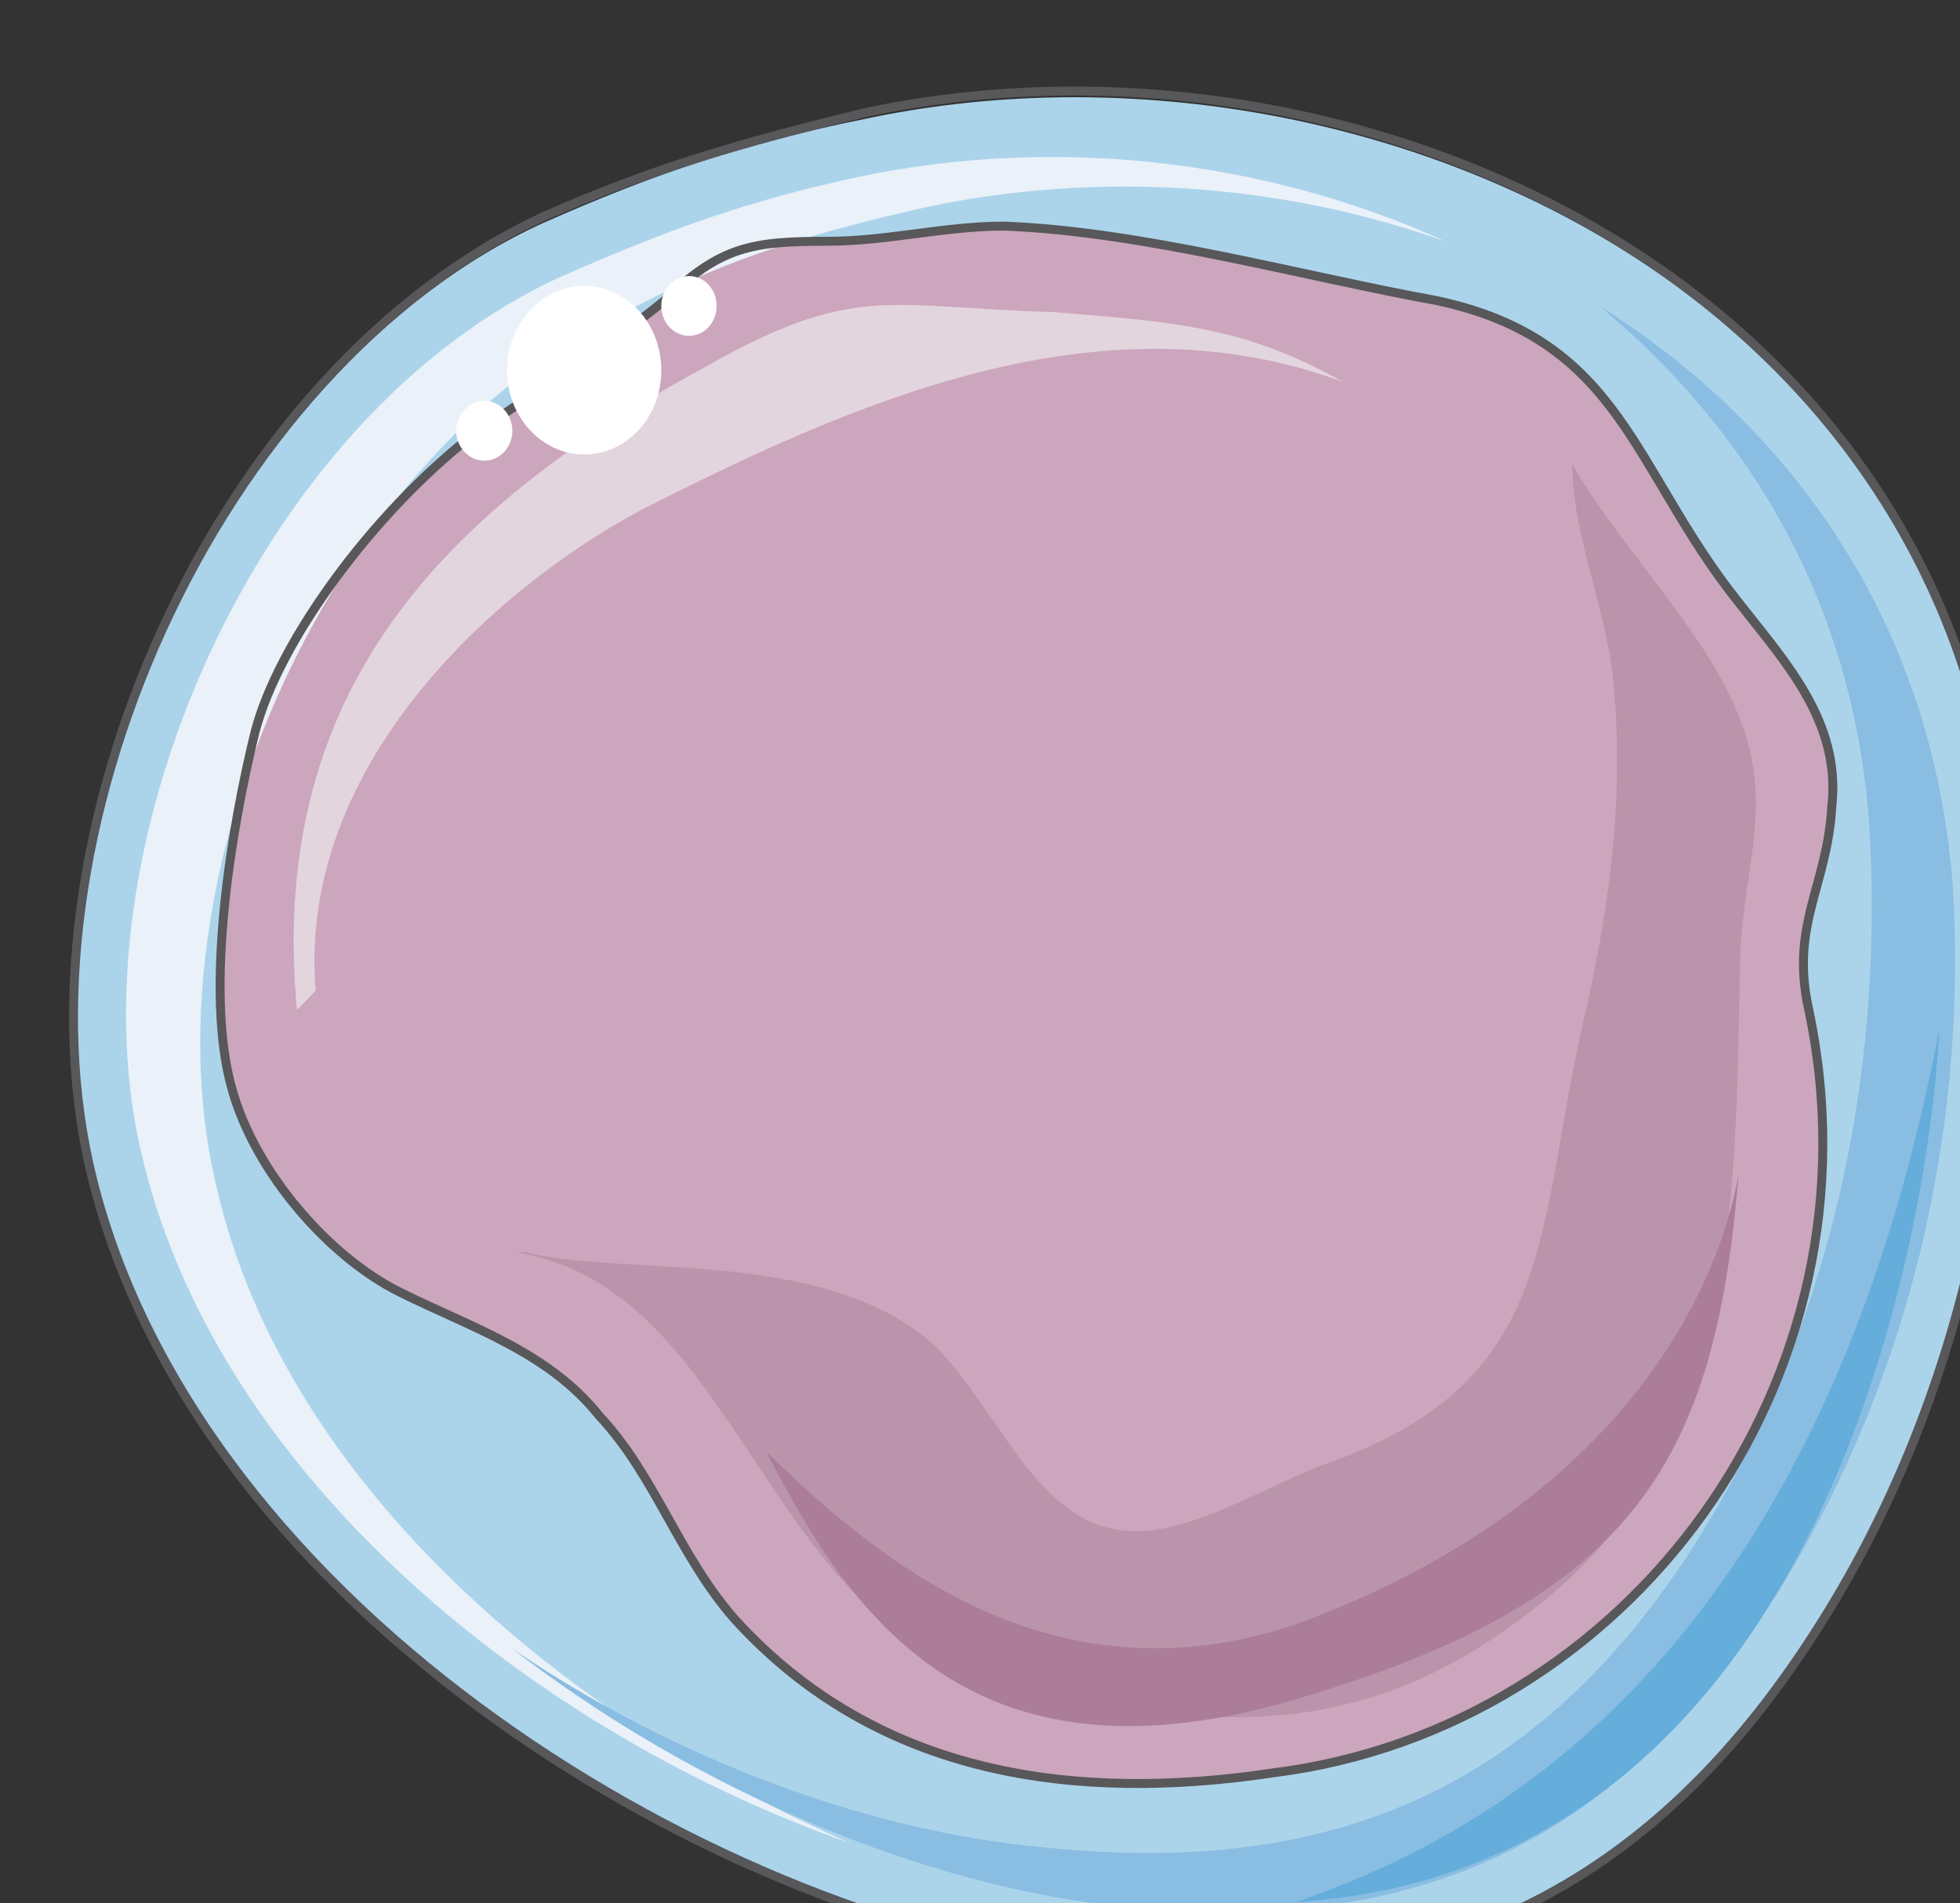 <svg xmlns="http://www.w3.org/2000/svg" version="1.0" viewBox="0 0 175.71 170.608"><rect x="0" y="0" width="175.71" height="170.608" fill="#333333" stroke="none"/><defs><clipPath clipPathUnits="userSpaceOnUse" id="a"><path d="M5.517 7.196H181.01v170.696H5.517z"/></clipPath></defs><path clip-path="url(#a)" d="M48.69 19.988C19.548 33.3.76 75.914 8.275 105.656c9.594 38.617 56.286 67.04 91.265 70.597 27.103 2.639 47.53-4.877 63.361-29.742 12.513-19.988 17.91-43.973 16.67-67.919-3.318-52.848-58.324-77.273-102.098-67.918-10.833 2.198-18.749 4.877-28.783 9.314z" fill="#abd4eb" fill-rule="evenodd"/><path d="M42.454 38.936C33.3 46.052 24.944 57.606 22.866 65.6c-2.079 8.435-4.597 23.106-2.079 31.98 2.08 7.556 8.755 15.112 15.031 18.23 6.237 3.118 13.312 5.317 17.91 11.113 4.996 5.317 7.075 12.433 12.112 18.19 12.912 14.23 30.821 16.43 48.37 13.79 31.662-3.997 55.007-35.098 47.932-68.438-1.68-7.555 1.679-11.073 2.078-18.189.84-7.555-4.157-12.912-8.314-18.229-9.595-11.992-10.434-23.545-27.104-27.103-12.113-2.199-26.264-6.197-38.777-6.676-5.436 0-10.433 1.359-15.87 1.359-6.676 0-9.594.44-14.591 5.317-5.397 4.437-13.352 9.354-17.11 11.992z" fill="#cca6bd" fill-rule="evenodd"/><path d="M19.548 106.975c-7.076-27.983 10.034-67.12 37.537-79.552 8.755-4.477 16.23-6.676 26.225-8.914 15.03-3.118 31.26-2.199 46.251 3.118-16.67-7.556-35.418-9.354-52.488-5.797-10.433 2.239-17.51 4.917-26.664 8.915-27.503 12.432-44.613 52.008-37.497 79.592 7.076 28.463 35.419 51.129 63.322 60.883-25.425-11.113-50.41-31.98-56.686-58.245z" fill="#eaf1f9" fill-rule="evenodd"/><path d="M175.094 79.872c-1.64-23.986-14.591-41.735-31.66-52.409 13.351 11.114 22.905 26.664 24.184 47.092 1.24 22.626-3.757 44.813-15.43 63.481-14.591 23.066-33.74 30.182-58.725 27.544-15.03-1.36-32.5-7.556-47.53-17.79 16.67 12.873 37.097 21.308 54.606 23.106 25.385 2.639 44.133-4.877 58.724-27.983 11.673-18.628 17.07-40.855 15.83-63.041z" fill="#8abde2" fill-rule="evenodd"/><path d="M46.252 112.252c19.628 3.118 22.107 31.98 41.735 37.777 20.427 5.757 35.458 6.636 52.128-7.995 15.87-14.231 15.43-35.539 15.87-55.087 0-9.314 3.718-15.11-.839-24.425-3.358-7.116-10.434-14.231-14.191-20.907 0 6.676 3.318 13.352 3.757 20.467.84 9.754-.44 19.069-2.518 28.423-4.597 19.109-2.079 32.86-22.507 40.416-5.436 1.759-13.351 7.115-19.188 6.236-7.915-.92-11.273-11.553-17.11-16.91-9.993-8.435-27.103-5.756-36.298-7.995z" fill="#ba94aa" fill-rule="evenodd"/><path d="M26.624 90.545C24.105 63.482 37.857 46.612 63.282 32.86c13.352-7.555 16.27-5.317 31.26-4.877 10.834.88 17.11 1.32 25.825 6.236-21.667-7.995-43.733 1.76-62.922 11.513-13.312 7.116-30.821 23.066-29.142 43.054z" fill="#e3d5de" fill-rule="evenodd"/><path d="M115.85 145.712c28.343-10.234 37.937-28.903 40.016-40.456-2.08 25.345-9.155 37.777-38.337 46.652-29.622 9.314-40.855-6.196-48.81-21.747 10.033 9.754 25.464 22.626 47.13 15.55z" fill="#ac7d98" fill-rule="evenodd"/><path d="M173.855 92.224c-.8 16.47-9.595 75.195-57.645 78.273 13.791-4.877 46.371-18.669 57.645-78.273z" fill="#65addb" fill-rule="evenodd"/><path clip-path="url(#a)" d="M48.69 19.428C19.108 33.22.76 75.394 8.275 105.616c9.594 38.657 56.286 67.08 91.265 70.637 27.103 2.639 47.53-5.357 63.361-30.221 12.513-19.549 17.91-43.534 16.67-67.52C176.253 25.225 121.247.76 77.473 10.114 66.64 12.752 58.724 14.99 48.69 19.428" fill="none" stroke="#585759" stroke-width=".8" stroke-linecap="round" stroke-linejoin="round"/><path d="M42.454 38.936C33.3 46.052 24.944 57.606 22.866 65.6c-2.079 8.435-4.597 23.106-2.079 31.98 2.08 7.556 8.755 15.112 15.031 18.23 6.237 3.118 13.312 5.317 17.91 11.113 4.996 5.317 7.075 12.433 12.112 18.19 12.912 14.23 30.821 16.43 48.37 13.79 31.662-3.997 55.007-35.098 47.932-68.438-1.68-7.555 1.679-11.073 2.078-18.189.84-7.555-4.157-12.912-8.314-18.229-9.595-11.992-10.434-23.545-27.104-27.103-12.113-2.199-26.264-6.197-38.777-6.676-5.436 0-10.433 1.359-15.87 1.359-6.676 0-9.594.44-14.591 5.317-5.397 4.437-13.352 9.354-17.11 11.992" fill="none" stroke="#585759" stroke-width=".8" stroke-linecap="round" stroke-linejoin="round"/><path d="M45.452 33.18c0-4.158 3.119-7.556 6.916-7.556 3.838 0 6.916 3.398 6.916 7.556 0 4.197-3.078 7.555-6.916 7.555-3.797 0-6.916-3.358-6.916-7.555zm13.832-5.757c0-1.479 1.12-2.678 2.479-2.678 1.399 0 2.478 1.2 2.478 2.678 0 1.48-1.08 2.679-2.478 2.679-1.36 0-2.479-1.2-2.479-2.679zM40.895 38.617c0-1.48 1.16-2.679 2.519-2.679 1.399 0 2.518 1.2 2.518 2.679 0 1.479-1.12 2.678-2.518 2.678-1.36 0-2.519-1.2-2.519-2.678z" fill="#fff" fill-rule="evenodd"/></svg>